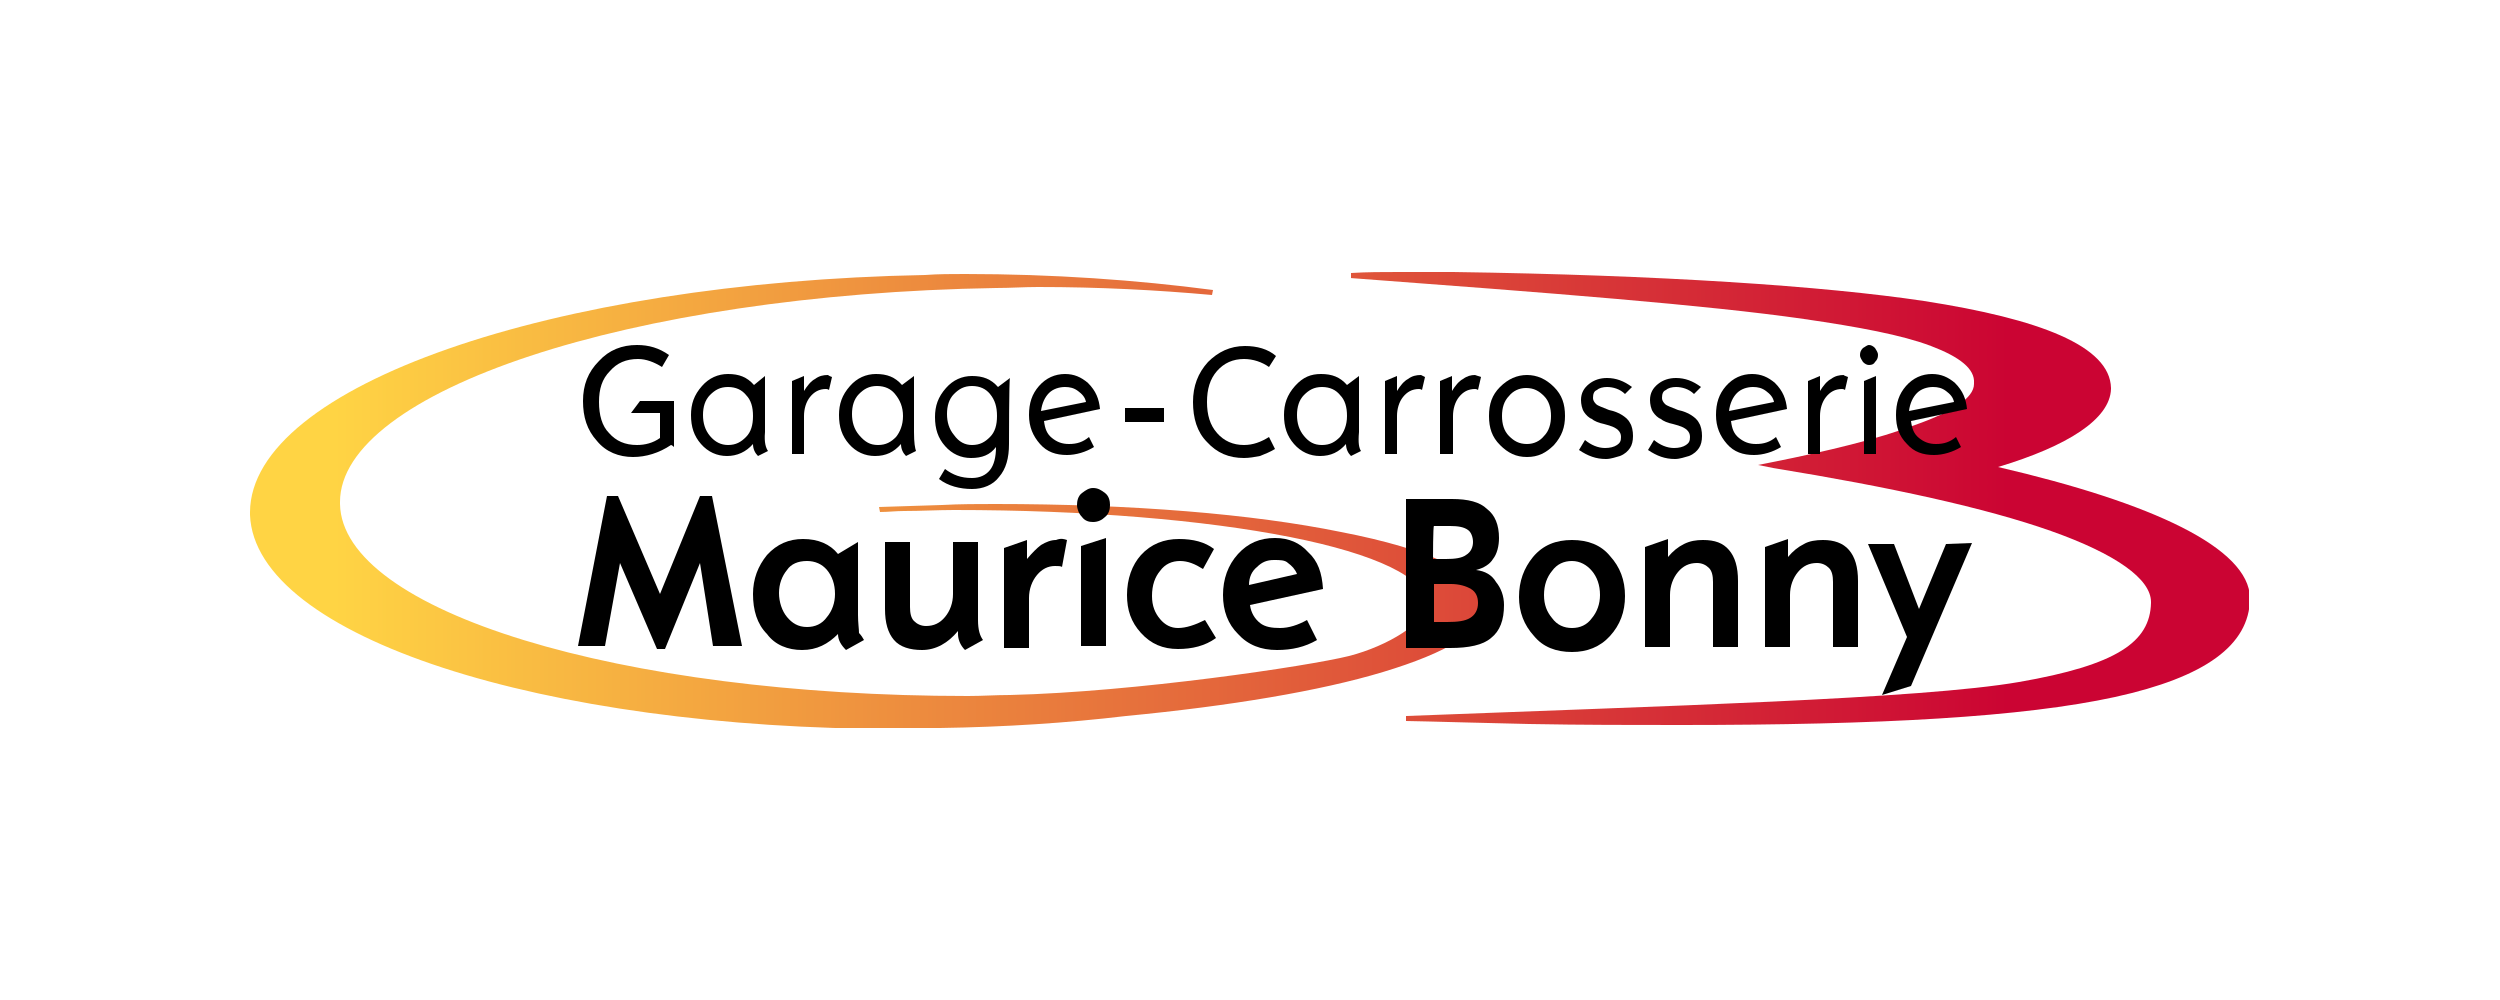 <?xml version="1.0" encoding="utf-8"?>
<!-- Generator: Adobe Illustrator 27.7.0, SVG Export Plug-In . SVG Version: 6.00 Build 0)  -->
<svg version="1.0" id="Calque_1" xmlns="http://www.w3.org/2000/svg" xmlns:xlink="http://www.w3.org/1999/xlink" x="0px" y="0px"
	 viewBox="0 0 250 100" style="enable-background:new 0 0 250 100;" xml:space="preserve">
<style type="text/css">
	
		.st0{clip-path:url(#SVGID_00000110446069205711411120000012650010003563994796_);fill:url(#SVGID_00000090988861578365398620000007527375633096485800_);}
	
		.st1{clip-path:url(#SVGID_00000013891881824109093070000010825937346281411745_);fill:url(#SVGID_00000014615410524013774980000001968907926486074800_);}
	.st2{clip-path:url(#SVGID_00000022549728324378957700000003304593349857630113_);}
	.st3{clip-path:url(#SVGID_00000108994027320648738350000012418198943575580813_);}
	.st4{clip-path:url(#SVGID_00000085239532259106915030000014237395722655607438_);}
	.st5{clip-path:url(#SVGID_00000149354409107580527460000005852468809094376862_);}
	.st6{clip-path:url(#SVGID_00000088833779868384521450000000191159411535947952_);}
	.st7{clip-path:url(#SVGID_00000134230658938488785370000012560542852667742866_);}
	.st8{clip-path:url(#SVGID_00000059278694002518348040000010811021506483592630_);}
	.st9{clip-path:url(#SVGID_00000067917766207941115420000015025631979261349027_);}
	.st10{clip-path:url(#SVGID_00000111908537719396921360000006748488303444086207_);}
	.st11{clip-path:url(#SVGID_00000028289680355076779050000016423609950252875153_);}
	.st12{clip-path:url(#SVGID_00000134933725853662855980000008131871355663757966_);}
	.st13{clip-path:url(#SVGID_00000039092116287683109320000016320808984848500368_);}
	.st14{clip-path:url(#SVGID_00000122686000357023966980000000101102355979364273_);}
	.st15{clip-path:url(#SVGID_00000062180176494308716690000016597992321171355325_);}
	.st16{clip-path:url(#SVGID_00000089561667048210847310000017049176718184719007_);}
	.st17{clip-path:url(#SVGID_00000120558193512019572930000005683688578589241508_);}
	.st18{clip-path:url(#SVGID_00000022537943784663113130000002382414592414277051_);}
	.st19{clip-path:url(#SVGID_00000181797378447284844710000008607263472779127738_);}
	.st20{clip-path:url(#SVGID_00000133519796616601389240000005970444839888165538_);}
	.st21{clip-path:url(#SVGID_00000119797328112816038050000008798845652584838586_);}
	.st22{clip-path:url(#SVGID_00000093137607612828282070000017139179777638212776_);}
	.st23{clip-path:url(#SVGID_00000059300919778753219250000009057117567828872321_);}
	.st24{clip-path:url(#SVGID_00000155844390151263706350000017628821471565203879_);}
	.st25{clip-path:url(#SVGID_00000098207371024792623200000004422875144489952188_);}
	.st26{clip-path:url(#SVGID_00000038389536413138758110000000505907385234942886_);}
	.st27{clip-path:url(#SVGID_00000138551729904550319430000006317741356150402732_);}
	.st28{clip-path:url(#SVGID_00000066489713621392754660000013047319081396635048_);}
	.st29{clip-path:url(#SVGID_00000101077620839666011150000002843934099058940348_);}
</style>
<g>
	<defs>
		<path id="SVGID_1_" d="M92.5,27.5C55.2,28.2,25.1,38.6,25,51.2v0.3c0.5,12.2,29.3,21.4,64.9,21.4c1.4,0,2.7,0,4.1-0.1
			c6.5-0.1,12.7-0.5,18.6-1.2c10.4-1,19.4-2.5,25.7-4.4c6.3-1.9,10.2-4.1,10.3-6.7v-0.1c-0.1-3-5.7-5.5-14.5-7.2
			c-8.8-1.8-20.9-2.8-34.6-2.8c-1.7,0-3.5,0-5.3,0.1l-6.3,0.2l0.1,0.5c0.8,0,1.6-0.1,2.4-0.1c1.7,0,3.4-0.1,5-0.1
			c13.2,0,25,1,33.6,2.7s13.6,4.1,13.6,6.6v0.1c0.1,1.8-3.8,4.2-7.7,5.2c-4,1-21.4,3.6-33.9,3.9c-1.4,0-2.8,0.1-4.2,0.1
			c-34.9,0-62.6-8.5-62.8-19.2v-0.2c0-5.5,7.2-10.7,19-14.6s28.3-6.5,46.6-6.8c1.4,0,2.8-0.1,4.2-0.1c6.1,0,11.9,0.3,17.4,0.8
			l0.1-0.5c-7.6-1-16-1.6-24.8-1.6C95.2,27.4,93.8,27.4,92.5,27.5"/>
	</defs>
	<clipPath id="SVGID_00000075848813561468323260000013930359279358136198_">
		<use xlink:href="#SVGID_1_"  style="overflow:visible;"/>
	</clipPath>
	
		<linearGradient id="SVGID_00000106841839158650204500000004875591863814519974_" gradientUnits="userSpaceOnUse" x1="100.27" y1="-10.809" x2="100.86" y2="-10.809" gradientTransform="matrix(282.888 0 0 -282.888 -28331.516 -3007.558)">
		<stop  offset="0" style="stop-color:#FFD444"/>
		<stop  offset="1" style="stop-color:#CB0433"/>
	</linearGradient>
	
		<path style="clip-path:url(#SVGID_00000075848813561468323260000013930359279358136198_);fill:url(#SVGID_00000106841839158650204500000004875591863814519974_);" d="
		M25,27.4h123.6v45.4H25V27.4z"/>
</g>
<g>
	<g>
		<defs>
			<path id="SVGID_00000142891248569643527830000005430973291320415166_" d="M139.9,27.2c-1.6,0-3.2,0-4.8,0.1l-0.1,0.5
				c20.1,1.5,35.7,2.7,45.4,4.1c5.5,0.8,9.8,1.6,12.7,2.7c2.9,1.1,4.4,2.3,4.3,3.7v0.1c0,1.4-2.2,2.8-5.9,4.1
				c-3.7,1.4-8.7,2.6-14.2,3.7l-1.5,0.3l1.5,0.3c11.7,1.9,21.3,4,27.8,6.3c6.5,2.3,10,4.8,10,7.1v0.1c-0.1,3.9-3.4,6.2-13.2,7.9
				s-35.7,2.4-61.3,3.4v0.5c0.9,0,11.5,0.3,12.3,0.3c5.3,0.1,10.4,0.1,15.1,0.1c20.2,0,34.3-0.8,43.5-2.8c9.1-2,13.4-5.2,13.5-9.8
				v-0.1c-0.1-5-9.7-9.5-25.2-13.1c7-2.1,11.2-4.8,11.3-7.8v-0.1c-0.1-4.2-7.1-6.9-18.7-8.7c-10-1.5-26.3-2.6-47.1-2.9L139.9,27.2
				L139.9,27.2z"/>
		</defs>
		<clipPath id="SVGID_00000092445724726728352730000008439992218085154495_">
			<use xlink:href="#SVGID_00000142891248569643527830000005430973291320415166_"  style="overflow:visible;"/>
		</clipPath>
		
			<linearGradient id="SVGID_00000147930665909261174590000017321914890984650431_" gradientUnits="userSpaceOnUse" x1="100.27" y1="-10.809" x2="100.86" y2="-10.809" gradientTransform="matrix(282.887 0 0 -282.887 -28331.435 -3007.891)">
			<stop  offset="0" style="stop-color:#FFD444"/>
			<stop  offset="1" style="stop-color:#CB0433"/>
		</linearGradient>
		
			<path style="clip-path:url(#SVGID_00000092445724726728352730000008439992218085154495_);fill:url(#SVGID_00000147930665909261174590000017321914890984650431_);" d="
			M135.1,27.2h89.8v45.4h-89.8V27.2z"/>
	</g>
</g>
<g>
	<g>
		<defs>
			<rect id="SVGID_00000000193169471432831990000010469402198267029396_" x="25" y="27.2" width="199.9" height="45.6"/>
		</defs>
		<clipPath id="SVGID_00000029010479360110330930000009900521934927856563_">
			<use xlink:href="#SVGID_00000000193169471432831990000010469402198267029396_"  style="overflow:visible;"/>
		</clipPath>
		<path style="clip-path:url(#SVGID_00000029010479360110330930000009900521934927856563_);" d="M74.2,64.6h-2.9L70,56.3l-3.5,8.6
			h-0.8L62,56.3l-1.5,8.3h-2.7l2.9-15h1.1l4.2,9.8l4-9.8h1.2L74.2,64.6z"/>
	</g>
	<g>
		<defs>
			<rect id="SVGID_00000132784098787556447110000015887525288657776307_" x="25" y="27.2" width="199.9" height="45.6"/>
		</defs>
		<clipPath id="SVGID_00000029012366606064035570000009613033707985585326_">
			<use xlink:href="#SVGID_00000132784098787556447110000015887525288657776307_"  style="overflow:visible;"/>
		</clipPath>
		<path style="clip-path:url(#SVGID_00000029012366606064035570000009613033707985585326_);" d="M86.4,64l-1.8,1
			c-0.5-0.5-0.8-1-0.8-1.6c-1,1-2.1,1.6-3.6,1.6c-1.4,0-2.7-0.5-3.5-1.6c-1-1-1.4-2.4-1.4-4c0-1.5,0.5-2.8,1.4-3.9
			c1-1.1,2.2-1.6,3.6-1.6c1.5,0,2.7,0.5,3.5,1.5l2-1.2v7.3c0,0.8,0.1,1.4,0.1,1.8C86.1,63.5,86.3,63.8,86.4,64 M80.7,62.7
			c0.8,0,1.5-0.3,2-1c0.5-0.6,0.8-1.4,0.8-2.3c0-1-0.3-1.8-0.8-2.4c-0.5-0.6-1.2-0.9-2-0.9c-0.9,0-1.6,0.3-2,0.9
			c-0.5,0.6-0.8,1.4-0.8,2.3s0.3,1.8,0.8,2.4C79.2,62.3,79.8,62.7,80.7,62.7"/>
	</g>
	<g>
		<defs>
			<rect id="SVGID_00000103945802390667860640000005413603949131813779_" x="25" y="27.2" width="199.9" height="45.6"/>
		</defs>
		<clipPath id="SVGID_00000001625470166467340570000009606646850271185333_">
			<use xlink:href="#SVGID_00000103945802390667860640000005413603949131813779_"  style="overflow:visible;"/>
		</clipPath>
		<path style="clip-path:url(#SVGID_00000001625470166467340570000009606646850271185333_);" d="M98.3,64l-1.8,1
			c-0.5-0.5-0.7-1.1-0.7-1.6v-0.3c-1,1.2-2.2,1.9-3.6,1.9c-1.2,0-2.2-0.3-2.8-1c-0.6-0.7-0.9-1.7-0.9-3.1v-6.7H91v6.5
			c0,0.6,0.1,1.1,0.4,1.4c0.3,0.3,0.7,0.5,1.2,0.5c0.8,0,1.4-0.3,1.9-0.9c0.5-0.6,0.8-1.4,0.8-2.3v-5.2h2.5v7.8
			C97.8,63,98,63.6,98.3,64"/>
	</g>
	<g>
		<defs>
			<rect id="SVGID_00000034091576940171498430000009600317201218679967_" x="25" y="27.2" width="199.9" height="45.6"/>
		</defs>
		<clipPath id="SVGID_00000181765546143722258800000000590987953543774855_">
			<use xlink:href="#SVGID_00000034091576940171498430000009600317201218679967_"  style="overflow:visible;"/>
		</clipPath>
		<path style="clip-path:url(#SVGID_00000181765546143722258800000000590987953543774855_);" d="M106.7,54l-0.5,2.7
			c-0.1-0.1-0.4-0.1-0.7-0.1c-0.7,0-1.3,0.3-1.8,0.9c-0.5,0.6-0.8,1.4-0.8,2.3v5h-2.5v-10l2.3-0.8v1.9c0.5-0.6,1-1.1,1.4-1.4
			c0.5-0.3,1-0.5,1.5-0.5C106.1,53.8,106.4,53.9,106.7,54"/>
	</g>
	<g>
		<defs>
			<rect id="SVGID_00000169557712300598831570000016138427045032359852_" x="25" y="27.2" width="199.9" height="45.6"/>
		</defs>
		<clipPath id="SVGID_00000152942415411715470060000002296118679030350012_">
			<use xlink:href="#SVGID_00000169557712300598831570000016138427045032359852_"  style="overflow:visible;"/>
		</clipPath>
		<path style="clip-path:url(#SVGID_00000152942415411715470060000002296118679030350012_);" d="M109.3,48.8c0.5,0,0.8,0.2,1.2,0.5
			s0.5,0.8,0.5,1.2s-0.1,0.9-0.5,1.2c-0.3,0.3-0.7,0.5-1.2,0.5c-0.4,0-0.8-0.1-1.1-0.5c-0.3-0.3-0.5-0.8-0.5-1.2s0.1-0.9,0.5-1.2
			S108.9,48.8,109.3,48.8 M110.6,64.6h-2.5v-10l2.5-0.8C110.6,53.8,110.6,64.6,110.6,64.6z"/>
	</g>
	<g>
		<defs>
			<rect id="SVGID_00000016795306830132718720000018209199103068665999_" x="25" y="27.2" width="199.9" height="45.6"/>
		</defs>
		<clipPath id="SVGID_00000071526665404106667230000003193197427607681444_">
			<use xlink:href="#SVGID_00000016795306830132718720000018209199103068665999_"  style="overflow:visible;"/>
		</clipPath>
		<path style="clip-path:url(#SVGID_00000071526665404106667230000003193197427607681444_);" d="M121.6,63.8
			c-1.1,0.8-2.4,1.1-3.8,1.1c-1.5,0-2.7-0.5-3.7-1.6c-1-1.1-1.4-2.3-1.4-3.8c0-1.6,0.5-3,1.4-4c1-1.1,2.3-1.6,3.8-1.6
			c1.4,0,2.6,0.3,3.5,1l-1.1,2c-0.8-0.5-1.5-0.8-2.3-0.8s-1.5,0.3-2,1c-0.5,0.6-0.8,1.4-0.8,2.5c0,1,0.3,1.7,0.8,2.3
			c0.5,0.6,1.1,0.9,1.8,0.9c0.8,0,1.7-0.3,2.7-0.8L121.6,63.8z"/>
	</g>
	<g>
		<defs>
			<rect id="SVGID_00000046337598501338610880000005689457644760288407_" x="25" y="27.2" width="199.9" height="45.6"/>
		</defs>
		<clipPath id="SVGID_00000165234774539135841410000016807932460015577502_">
			<use xlink:href="#SVGID_00000046337598501338610880000005689457644760288407_"  style="overflow:visible;"/>
		</clipPath>
		<path style="clip-path:url(#SVGID_00000165234774539135841410000016807932460015577502_);" d="M132.3,58.9l-7.3,1.6
			c0.1,0.8,0.5,1.4,1,1.8c0.5,0.4,1.2,0.5,2,0.5c0.9,0,1.8-0.3,2.7-0.8l1,2c-1.2,0.7-2.5,1-4,1c-1.6,0-2.9-0.5-3.9-1.6
			c-1-1-1.5-2.3-1.5-3.9c0-1.6,0.5-3,1.5-4.1c1-1.1,2.2-1.6,3.7-1.6c1.4,0,2.5,0.5,3.3,1.4C131.8,56.1,132.2,57.3,132.3,58.9
			 M129.7,57.4c-0.2-0.5-0.5-0.8-0.9-1.1c-0.3-0.3-0.8-0.3-1.4-0.3c-0.7,0-1.2,0.2-1.7,0.7c-0.5,0.4-0.8,1-0.8,1.8L129.7,57.4z"/>
	</g>
	<g>
		<defs>
			<rect id="SVGID_00000045587496995990033010000008343706275028244610_" x="25" y="27.2" width="199.9" height="45.6"/>
		</defs>
		<clipPath id="SVGID_00000027564823693277979210000001199033021848448157_">
			<use xlink:href="#SVGID_00000045587496995990033010000008343706275028244610_"  style="overflow:visible;"/>
		</clipPath>
		<path style="clip-path:url(#SVGID_00000027564823693277979210000001199033021848448157_);" d="M67.1,44.5
			c-1.2,0.8-2.5,1.2-3.8,1.2c-1.4,0-2.7-0.5-3.6-1.6c-1-1.1-1.4-2.4-1.4-4c0-1.6,0.5-2.9,1.6-4c1-1.1,2.3-1.6,3.8-1.6
			c1.2,0,2.2,0.3,3.2,1l-0.7,1.2c-0.8-0.5-1.6-0.8-2.4-0.8c-1.2,0-2.1,0.4-2.8,1.2c-0.8,0.8-1.1,1.8-1.1,3.1s0.3,2.4,1,3.1
			c0.7,0.8,1.6,1.2,2.8,1.2c0.8,0,1.6-0.2,2.3-0.7v-2.5h-2.9l0.9-1.2h3.4v4.6C67.2,44.5,67.1,44.5,67.1,44.5z"/>
	</g>
	<g>
		<defs>
			<rect id="SVGID_00000093883766859219337010000002498511724960269452_" x="25" y="27.2" width="199.9" height="45.6"/>
		</defs>
		<clipPath id="SVGID_00000003821216327093106540000016046085458171273886_">
			<use xlink:href="#SVGID_00000093883766859219337010000002498511724960269452_"  style="overflow:visible;"/>
		</clipPath>
		<path style="clip-path:url(#SVGID_00000003821216327093106540000016046085458171273886_);" d="M76.8,45.1l-1,0.5
			c-0.3-0.3-0.5-0.7-0.5-1.2c-0.7,0.8-1.6,1.2-2.6,1.2s-1.9-0.4-2.6-1.2s-1-1.7-1-2.9c0-1.1,0.3-2,1.1-2.9c0.7-0.8,1.6-1.2,2.6-1.2
			c1.1,0,1.9,0.3,2.6,1.1l1.1-0.9v5.6C76.4,44.3,76.6,44.8,76.8,45.1 M72.8,44.5c0.8,0,1.3-0.3,1.8-0.8c0.5-0.5,0.7-1.2,0.7-2.1
			s-0.2-1.6-0.7-2.1c-0.4-0.5-1-0.8-1.8-0.8s-1.3,0.3-1.8,0.8c-0.5,0.5-0.7,1.2-0.7,2c0,0.8,0.2,1.5,0.7,2.1
			C71.5,44.2,72.1,44.5,72.8,44.5"/>
	</g>
	<g>
		<defs>
			<rect id="SVGID_00000079459455500473640720000001098215494087742143_" x="25" y="27.2" width="199.9" height="45.6"/>
		</defs>
		<clipPath id="SVGID_00000079471179086276512620000006912211385869055925_">
			<use xlink:href="#SVGID_00000079459455500473640720000001098215494087742143_"  style="overflow:visible;"/>
		</clipPath>
		<path style="clip-path:url(#SVGID_00000079471179086276512620000006912211385869055925_);" d="M83.2,37.7l-0.3,1.3
			c-0.1-0.1-0.3-0.1-0.3-0.1c-0.7,0-1.2,0.3-1.6,0.8c-0.4,0.5-0.6,1.2-0.6,1.9v3.8h-1.2v-7.3l1.2-0.5v1.5c0.3-0.5,0.7-1,1.1-1.2
			c0.4-0.3,0.8-0.4,1.3-0.4C82.8,37.5,82.9,37.6,83.2,37.7"/>
	</g>
	<g>
		<g>
			<defs>
				<rect id="SVGID_00000079484528721733760710000012741142315462084750_" x="25" y="27.2" width="199.9" height="45.6"/>
			</defs>
			<clipPath id="SVGID_00000054225855324080012150000015017991429028076176_">
				<use xlink:href="#SVGID_00000079484528721733760710000012741142315462084750_"  style="overflow:visible;"/>
			</clipPath>
			<path style="clip-path:url(#SVGID_00000054225855324080012150000015017991429028076176_);" d="M91.6,45.1l-1,0.5
				c-0.3-0.3-0.5-0.7-0.5-1.2c-0.7,0.8-1.5,1.2-2.6,1.2c-1,0-1.9-0.4-2.6-1.2s-1-1.7-1-2.9c0-1.1,0.3-2,1.1-2.9
				c0.7-0.8,1.6-1.2,2.6-1.2c1.1,0,1.9,0.3,2.6,1.1l1.2-0.9v5.6C91.4,44.3,91.5,44.8,91.6,45.1 M87.8,44.5c0.8,0,1.3-0.3,1.8-0.8
				c0.4-0.5,0.7-1.2,0.7-2.1S90,40,89.5,39.4c-0.4-0.5-1-0.8-1.8-0.8c-0.8,0-1.3,0.3-1.8,0.8c-0.5,0.5-0.7,1.2-0.7,2
				c0,0.8,0.2,1.5,0.7,2.1C86.5,44.2,87,44.5,87.8,44.5"/>
		</g>
	</g>
	<g>
		<g>
			<defs>
				<rect id="SVGID_00000077326756425854379950000014449507717428488590_" x="25" y="27.2" width="199.9" height="45.6"/>
			</defs>
			<clipPath id="SVGID_00000142144163105933740620000017250890456549915060_">
				<use xlink:href="#SVGID_00000077326756425854379950000014449507717428488590_"  style="overflow:visible;"/>
			</clipPath>
			<path style="clip-path:url(#SVGID_00000142144163105933740620000017250890456549915060_);" d="M100.9,44.4c0,1.4-0.3,2.5-1,3.3
				c-0.6,0.8-1.6,1.2-2.7,1.2c-1.2,0-2.4-0.3-3.3-1l0.6-1c0.8,0.6,1.6,0.9,2.7,0.9c0.8,0,1.4-0.3,1.8-0.8c0.4-0.5,0.6-1.3,0.6-2.3
				c-0.6,0.8-1.4,1.1-2.5,1.1c-1,0-1.9-0.4-2.6-1.2s-1-1.7-1-2.9c0-1.1,0.3-2,1.1-2.9c0.7-0.8,1.6-1.2,2.6-1.2
				c1.1,0,1.9,0.3,2.6,1.1l1.2-0.9C100.9,37.9,100.9,44.4,100.9,44.4z M97.2,44.5c0.8,0,1.3-0.3,1.8-0.8c0.5-0.5,0.7-1.2,0.7-2.1
				S99.5,40,99,39.4c-0.4-0.5-1-0.8-1.8-0.8s-1.3,0.3-1.8,0.8c-0.5,0.5-0.7,1.2-0.7,2s0.2,1.5,0.7,2.1
				C95.9,44.2,96.5,44.5,97.2,44.5"/>
		</g>
	</g>
	<g>
		<g>
			<defs>
				<rect id="SVGID_00000172433207803128398310000000646986390734111616_" x="25" y="27.2" width="199.9" height="45.6"/>
			</defs>
			<clipPath id="SVGID_00000105392656600476103040000012114782137265773961_">
				<use xlink:href="#SVGID_00000172433207803128398310000000646986390734111616_"  style="overflow:visible;"/>
			</clipPath>
			<path style="clip-path:url(#SVGID_00000105392656600476103040000012114782137265773961_);" d="M110,40.9l-5.6,1.2
				c0.1,0.8,0.3,1.3,0.8,1.7c0.5,0.4,1,0.6,1.7,0.6c0.8,0,1.4-0.2,2-0.7l0.5,1c-0.8,0.5-1.8,0.8-2.7,0.8c-1.1,0-2-0.3-2.7-1.1
				s-1.1-1.7-1.1-2.9s0.3-2.1,1-2.9c0.7-0.8,1.6-1.2,2.6-1.2c0.9,0,1.6,0.3,2.3,0.9C109.6,39.1,109.9,39.9,110,40.9 M108.6,40.2
				c-0.1-0.5-0.4-0.8-0.8-1.1c-0.4-0.3-0.8-0.4-1.3-0.4c-0.6,0-1.2,0.2-1.6,0.6c-0.4,0.4-0.7,1-0.8,1.8L108.6,40.2z"/>
		</g>
	</g>
	<g>
		<g>
			<defs>
				<rect id="SVGID_00000131351770930664315100000011691824742166537663_" x="25" y="27.2" width="199.9" height="45.6"/>
			</defs>
			<clipPath id="SVGID_00000031189210698767055090000011721933404885054104_">
				<use xlink:href="#SVGID_00000131351770930664315100000011691824742166537663_"  style="overflow:visible;"/>
			</clipPath>
			<path style="clip-path:url(#SVGID_00000031189210698767055090000011721933404885054104_);" d="M136.1,45.1l-1,0.5
				c-0.3-0.3-0.5-0.7-0.5-1.2c-0.7,0.8-1.5,1.2-2.6,1.2c-1,0-1.9-0.4-2.6-1.2s-1-1.7-1-2.9c0-1.1,0.3-2,1.1-2.9s1.6-1.2,2.6-1.2
				c1.1,0,1.9,0.3,2.6,1.1l1.2-0.9v5.6C135.8,44.3,135.9,44.8,136.1,45.1 M132.2,44.5c0.8,0,1.3-0.3,1.8-0.8
				c0.4-0.5,0.7-1.2,0.7-2.1s-0.2-1.6-0.7-2.1c-0.4-0.5-1-0.8-1.8-0.8s-1.3,0.3-1.8,0.8c-0.5,0.5-0.7,1.2-0.7,2
				c0,0.8,0.2,1.5,0.7,2.1C130.9,44.2,131.4,44.5,132.2,44.5"/>
		</g>
	</g>
	<g>
		<g>
			<defs>
				<rect id="SVGID_00000070837548989219680210000014416918031055723904_" x="25" y="27.2" width="199.9" height="45.6"/>
			</defs>
			<clipPath id="SVGID_00000154403372666567792350000008215970728002920107_">
				<use xlink:href="#SVGID_00000070837548989219680210000014416918031055723904_"  style="overflow:visible;"/>
			</clipPath>
			<path style="clip-path:url(#SVGID_00000154403372666567792350000008215970728002920107_);" d="M142.5,37.7l-0.3,1.3
				c-0.1-0.1-0.3-0.1-0.3-0.1c-0.7,0-1.2,0.3-1.6,0.8c-0.4,0.5-0.6,1.2-0.6,1.9v3.8h-1.2v-7.3l1.2-0.5v1.5c0.3-0.5,0.7-1,1.1-1.2
				c0.4-0.3,0.8-0.4,1.3-0.4C142.1,37.5,142.3,37.6,142.5,37.7"/>
		</g>
	</g>
	<g>
		<g>
			<defs>
				<rect id="SVGID_00000015351510523516791080000009503448931684293294_" x="25" y="27.2" width="199.9" height="45.6"/>
			</defs>
			<clipPath id="SVGID_00000124134419766113755520000009318012358815049097_">
				<use xlink:href="#SVGID_00000015351510523516791080000009503448931684293294_"  style="overflow:visible;"/>
			</clipPath>
			<path style="clip-path:url(#SVGID_00000124134419766113755520000009318012358815049097_);" d="M148.1,37.7l-0.3,1.3
				c-0.1-0.1-0.3-0.1-0.3-0.1c-0.7,0-1.2,0.3-1.6,0.8c-0.4,0.5-0.6,1.2-0.6,1.9v3.8H144v-7.3l1.2-0.5v1.5c0.3-0.5,0.7-1,1.1-1.2
				c0.4-0.3,0.8-0.4,1.2-0.4L148.1,37.7"/>
		</g>
	</g>
	<g>
		<g>
			<defs>
				<rect id="SVGID_00000144296343438701234050000016404604506683743893_" x="25" y="27.2" width="199.9" height="45.6"/>
			</defs>
			<clipPath id="SVGID_00000005985606089367128580000016411304856871103378_">
				<use xlink:href="#SVGID_00000144296343438701234050000016404604506683743893_"  style="overflow:visible;"/>
			</clipPath>
			<path style="clip-path:url(#SVGID_00000005985606089367128580000016411304856871103378_);" d="M152.7,37.5c1,0,1.9,0.4,2.7,1.2
				c0.8,0.8,1.1,1.7,1.1,2.9c0,1.1-0.3,2-1.1,2.9c-0.8,0.8-1.6,1.2-2.7,1.2s-1.9-0.4-2.7-1.2c-0.8-0.8-1.1-1.7-1.1-2.9
				c0-1.2,0.3-2.1,1.1-2.9C150.8,37.9,151.7,37.5,152.7,37.5 M152.7,44.4c0.7,0,1.3-0.3,1.7-0.8c0.5-0.5,0.7-1.2,0.7-2
				c0-0.8-0.2-1.5-0.7-2c-0.5-0.5-1-0.8-1.8-0.8c-0.7,0-1.3,0.3-1.7,0.8c-0.5,0.5-0.7,1.2-0.7,2c0,0.8,0.2,1.5,0.7,2
				C151.4,44.1,151.9,44.4,152.7,44.4"/>
		</g>
	</g>
	<g>
		<g>
			<defs>
				<rect id="SVGID_00000077316489103499645500000013538680394926311350_" x="25" y="27.2" width="199.9" height="45.6"/>
			</defs>
			<clipPath id="SVGID_00000043450035920656064000000009350560750022487449_">
				<use xlink:href="#SVGID_00000077316489103499645500000013538680394926311350_"  style="overflow:visible;"/>
			</clipPath>
			<path style="clip-path:url(#SVGID_00000043450035920656064000000009350560750022487449_);" d="M162.5,39.4
				c-0.5-0.5-1.2-0.7-1.8-0.7c-0.4,0-0.8,0.1-1,0.3c-0.3,0.1-0.4,0.4-0.4,0.8c0,0.2,0.1,0.4,0.3,0.6c0.2,0.2,0.6,0.3,1.3,0.6
				c0.5,0.1,1,0.3,1.3,0.5s0.6,0.4,0.8,0.8c0.2,0.3,0.3,0.8,0.3,1.3c0,0.5-0.1,0.9-0.3,1.2c-0.2,0.3-0.5,0.6-1,0.8
				c-0.4,0.1-0.9,0.3-1.4,0.3c-1,0-1.8-0.3-2.7-0.9l0.6-1c0.6,0.5,1.3,0.8,2,0.8c0.5,0,0.9-0.1,1.2-0.3c0.3-0.2,0.4-0.4,0.4-0.8
				c0-0.3-0.1-0.5-0.3-0.7c-0.2-0.2-0.6-0.4-1.4-0.6c-0.5-0.1-1-0.3-1.2-0.5c-0.3-0.1-0.6-0.4-0.8-0.7c-0.2-0.3-0.3-0.8-0.3-1.2
				c0-0.7,0.3-1.2,0.8-1.6c0.5-0.4,1.1-0.6,1.8-0.6c0.9,0,1.7,0.3,2.5,0.9L162.5,39.4z"/>
		</g>
	</g>
	<g>
		<g>
			<defs>
				<rect id="SVGID_00000118376519803320873120000010578836285616654497_" x="25" y="27.2" width="199.9" height="45.6"/>
			</defs>
			<clipPath id="SVGID_00000091714082300462403610000013322879759763103898_">
				<use xlink:href="#SVGID_00000118376519803320873120000010578836285616654497_"  style="overflow:visible;"/>
			</clipPath>
			<path style="clip-path:url(#SVGID_00000091714082300462403610000013322879759763103898_);" d="M169.4,39.4
				c-0.5-0.5-1.2-0.7-1.8-0.7c-0.4,0-0.8,0.1-1,0.3c-0.3,0.1-0.4,0.4-0.4,0.8c0,0.2,0.1,0.4,0.3,0.6c0.2,0.2,0.6,0.3,1.3,0.6
				c0.5,0.1,1,0.3,1.3,0.5s0.6,0.4,0.8,0.8c0.2,0.3,0.3,0.8,0.3,1.3c0,0.5-0.1,0.9-0.3,1.2c-0.2,0.3-0.5,0.6-1,0.8
				c-0.4,0.1-0.9,0.3-1.4,0.3c-1,0-1.8-0.3-2.7-0.9l0.6-1c0.6,0.5,1.3,0.8,2,0.8c0.5,0,0.9-0.1,1.2-0.3s0.4-0.4,0.4-0.8
				c0-0.3-0.1-0.5-0.3-0.7c-0.2-0.2-0.6-0.4-1.4-0.6c-0.5-0.1-1-0.3-1.2-0.5c-0.3-0.1-0.6-0.4-0.8-0.7c-0.2-0.3-0.3-0.8-0.3-1.2
				c0-0.7,0.3-1.2,0.8-1.6c0.5-0.4,1.1-0.6,1.8-0.6c0.9,0,1.7,0.3,2.5,0.9L169.4,39.4z"/>
		</g>
	</g>
	<g>
		<g>
			<defs>
				<rect id="SVGID_00000101083017166576669630000017028448208253062076_" x="25" y="27.2" width="199.9" height="45.6"/>
			</defs>
			<clipPath id="SVGID_00000171703650572303920670000016594551336495681959_">
				<use xlink:href="#SVGID_00000101083017166576669630000017028448208253062076_"  style="overflow:visible;"/>
			</clipPath>
			<path style="clip-path:url(#SVGID_00000171703650572303920670000016594551336495681959_);" d="M178.7,40.9l-5.6,1.2
				c0.1,0.8,0.3,1.3,0.8,1.7c0.5,0.4,1,0.6,1.7,0.6c0.8,0,1.4-0.2,2-0.7l0.5,1c-0.8,0.5-1.8,0.8-2.7,0.8c-1.1,0-2-0.3-2.7-1.1
				s-1.1-1.7-1.1-2.9s0.3-2.1,1-2.9c0.7-0.8,1.6-1.2,2.6-1.2c0.9,0,1.6,0.3,2.3,0.9C178.3,39.1,178.6,39.9,178.7,40.9 M177.4,40.2
				c-0.1-0.5-0.4-0.8-0.8-1.1c-0.4-0.3-0.8-0.4-1.3-0.4c-0.6,0-1.2,0.2-1.6,0.6c-0.4,0.4-0.7,1-0.8,1.8L177.4,40.2L177.4,40.2z"/>
		</g>
	</g>
	<g>
		<g>
			<defs>
				<rect id="SVGID_00000175324200209788032390000000866739645191762859_" x="25" y="27.2" width="199.9" height="45.6"/>
			</defs>
			<clipPath id="SVGID_00000106140969984418592250000005427290571647172535_">
				<use xlink:href="#SVGID_00000175324200209788032390000000866739645191762859_"  style="overflow:visible;"/>
			</clipPath>
			<path style="clip-path:url(#SVGID_00000106140969984418592250000005427290571647172535_);" d="M184.8,37.7l-0.3,1.3
				c-0.1-0.1-0.3-0.1-0.3-0.1c-0.7,0-1.2,0.3-1.6,0.8c-0.4,0.5-0.6,1.2-0.6,1.9v3.8h-1.2v-7.3l1.2-0.5v1.5c0.3-0.5,0.7-1,1.1-1.2
				c0.4-0.3,0.8-0.4,1.3-0.4C184.3,37.5,184.5,37.6,184.8,37.7"/>
		</g>
	</g>
	<g>
		<g>
			<defs>
				<rect id="SVGID_00000000208316975098581670000001308365123515152040_" x="25" y="27.2" width="199.9" height="45.6"/>
			</defs>
			<clipPath id="SVGID_00000155146184327799964230000000567481381194815107_">
				<use xlink:href="#SVGID_00000000208316975098581670000001308365123515152040_"  style="overflow:visible;"/>
			</clipPath>
			<path style="clip-path:url(#SVGID_00000155146184327799964230000000567481381194815107_);" d="M186.9,34.5c0.2,0,0.4,0.1,0.6,0.3
				c0.1,0.2,0.3,0.4,0.3,0.7s-0.1,0.5-0.3,0.7c-0.1,0.2-0.3,0.3-0.6,0.3c-0.2,0-0.4-0.1-0.6-0.3c-0.1-0.2-0.3-0.4-0.3-0.7
				s0.1-0.5,0.3-0.7C186.5,34.7,186.7,34.5,186.9,34.5 M187.6,45.4h-1.2v-7.3l1.2-0.5V45.4z"/>
		</g>
	</g>
	<g>
		<g>
			<defs>
				<rect id="SVGID_00000047748363952795605890000005195964674447828874_" x="25" y="27.2" width="199.9" height="45.6"/>
			</defs>
			<clipPath id="SVGID_00000024694171211971425510000006473567149474044323_">
				<use xlink:href="#SVGID_00000047748363952795605890000005195964674447828874_"  style="overflow:visible;"/>
			</clipPath>
			<path style="clip-path:url(#SVGID_00000024694171211971425510000006473567149474044323_);" d="M196.7,40.9l-5.6,1.2
				c0.1,0.8,0.3,1.3,0.8,1.7c0.5,0.4,1,0.6,1.7,0.6c0.8,0,1.4-0.2,2-0.7l0.5,1c-0.8,0.5-1.8,0.8-2.7,0.8c-1.1,0-2-0.3-2.7-1.1
				c-0.8-0.8-1.1-1.7-1.1-2.9s0.3-2.1,1-2.9c0.7-0.8,1.6-1.2,2.6-1.2c0.9,0,1.6,0.3,2.3,0.9C196.3,39.1,196.6,39.9,196.7,40.9
				 M195.4,40.2c-0.1-0.5-0.4-0.8-0.8-1.1c-0.4-0.3-0.8-0.4-1.3-0.4c-0.6,0-1.2,0.2-1.6,0.6c-0.4,0.4-0.7,1-0.8,1.8L195.4,40.2
				L195.4,40.2z"/>
		</g>
	</g>
	<g>
		<g>
			<defs>
				<rect id="SVGID_00000168816548271771321100000008557534619676650627_" x="25" y="27.2" width="199.9" height="45.6"/>
			</defs>
			<clipPath id="SVGID_00000135652193420804620050000010226206801577024160_">
				<use xlink:href="#SVGID_00000168816548271771321100000008557534619676650627_"  style="overflow:visible;"/>
			</clipPath>
			<path style="clip-path:url(#SVGID_00000135652193420804620050000010226206801577024160_);" d="M127.5,44.9
				c-0.5,0.3-1,0.5-1.5,0.7c-0.5,0.1-1.1,0.2-1.6,0.2c-1.5,0-2.7-0.5-3.7-1.6c-1-1-1.4-2.4-1.4-4c0-1.6,0.5-2.9,1.5-4
				c1-1,2.2-1.6,3.7-1.6c1.2,0,2.3,0.3,3.1,1l-0.7,1.1c-0.7-0.5-1.6-0.8-2.5-0.8c-1.1,0-2,0.4-2.7,1.2s-1,1.8-1,3.1s0.3,2.3,1,3.1
				c0.7,0.8,1.6,1.2,2.7,1.2c0.9,0,1.7-0.3,2.5-0.8L127.5,44.9z"/>
		</g>
	</g>
	<g>
		<g>
			<defs>
				<rect id="SVGID_00000133523176540449953410000010143726294690816169_" x="25" y="27.2" width="199.9" height="45.6"/>
			</defs>
			<clipPath id="SVGID_00000047027774628565193690000011891311032203053490_">
				<use xlink:href="#SVGID_00000133523176540449953410000010143726294690816169_"  style="overflow:visible;"/>
			</clipPath>
			<path style="clip-path:url(#SVGID_00000047027774628565193690000011891311032203053490_);" d="M112.5,40.8h3.9v1.4h-3.9V40.8z"/>
		</g>
	</g>
	<g>
		<g>
			<defs>
				<rect id="SVGID_00000176031763202592743620000003159704394139886978_" x="25" y="27.2" width="199.9" height="45.6"/>
			</defs>
			<clipPath id="SVGID_00000135660944267177250350000017835702749216016781_">
				<use xlink:href="#SVGID_00000176031763202592743620000003159704394139886978_"  style="overflow:visible;"/>
			</clipPath>
			<path style="clip-path:url(#SVGID_00000135660944267177250350000017835702749216016781_);" d="M147.6,57c0.9,0.1,1.6,0.5,2,1.2
				c0.5,0.6,0.8,1.4,0.8,2.3c0,1.5-0.4,2.6-1.3,3.3c-0.8,0.7-2.2,1-4.1,1h-4.4V49.9h4.6c1.6,0,2.8,0.3,3.5,1
				c0.8,0.6,1.2,1.6,1.2,2.9c0,0.8-0.2,1.6-0.6,2.1C149,56.4,148.4,56.8,147.6,57 M143.3,55.9h1.3c0.9,0,1.6-0.1,2-0.4
				c0.5-0.3,0.7-0.8,0.7-1.3s-0.2-1-0.5-1.2c-0.4-0.3-1-0.4-1.8-0.4h-1.6C143.3,52.5,143.3,55.9,143.3,55.9z M143.3,62.2h1.4
				c1.1,0,1.8-0.1,2.3-0.4c0.5-0.3,0.8-0.8,0.8-1.5c0-0.6-0.2-1.1-0.7-1.4c-0.5-0.3-1.2-0.5-2-0.5h-1.7V62.2z"/>
		</g>
	</g>
	<g>
		<g>
			<defs>
				<rect id="SVGID_00000031921299102372486290000001710755247218191804_" x="25" y="27.2" width="199.9" height="45.6"/>
			</defs>
			<clipPath id="SVGID_00000072246111225559874230000009399624411542462126_">
				<use xlink:href="#SVGID_00000031921299102372486290000001710755247218191804_"  style="overflow:visible;"/>
			</clipPath>
			<path style="clip-path:url(#SVGID_00000072246111225559874230000009399624411542462126_);" d="M157.2,54c1.6,0,2.9,0.5,3.8,1.6
				c1,1.1,1.5,2.4,1.5,4c0,1.6-0.5,2.9-1.5,4c-1,1.1-2.3,1.6-3.8,1.6c-1.6,0-2.9-0.5-3.8-1.6c-1-1.1-1.5-2.4-1.5-3.9
				c0-1.6,0.5-2.9,1.4-4C154.3,54.5,155.6,54,157.2,54 M157.2,62.8c0.8,0,1.5-0.3,2-1c0.5-0.6,0.8-1.4,0.8-2.3c0-1-0.3-1.8-0.8-2.4
				s-1.2-1-2-1c-0.8,0-1.5,0.3-2,1c-0.5,0.6-0.8,1.4-0.8,2.4s0.3,1.7,0.8,2.3C155.7,62.5,156.4,62.8,157.2,62.8"/>
		</g>
	</g>
	<g>
		<g>
			<defs>
				<polyline id="SVGID_00000034083335076487713910000010115535447266629763_" points="224.9,72.8 25,72.8 25,27.2 224.9,27.2 				
					"/>
			</defs>
			<clipPath id="SVGID_00000024685685494334435570000013046390926191254676_">
				<use xlink:href="#SVGID_00000034083335076487713910000010115535447266629763_"  style="overflow:visible;"/>
			</clipPath>
			<path style="clip-path:url(#SVGID_00000024685685494334435570000013046390926191254676_);" d="M173.8,64.7h-2.5v-6.5
				c0-0.6-0.1-1.1-0.4-1.4c-0.3-0.3-0.7-0.5-1.2-0.5c-0.8,0-1.4,0.3-1.9,0.9c-0.5,0.6-0.8,1.4-0.8,2.3v5.2h-2.5v-10l2.3-0.8v1.8
				c0.5-0.6,1-1,1.6-1.3c0.6-0.3,1.2-0.4,1.9-0.4c1.2,0,2,0.3,2.6,1c0.6,0.7,0.9,1.7,0.9,3.1V64.7z"/>
		</g>
	</g>
	<g>
		<g>
			<path d="M185.8,64.7h-2.5v-6.5c0-0.6-0.1-1.1-0.4-1.4c-0.3-0.3-0.7-0.5-1.2-0.5c-0.8,0-1.4,0.3-1.9,0.9c-0.5,0.6-0.8,1.4-0.8,2.3
				v5.2h-2.5v-10l2.3-0.8v1.8c0.5-0.6,1-1,1.6-1.3c0.5-0.3,1.2-0.4,1.9-0.4c1.1,0,2,0.3,2.6,1c0.6,0.7,0.9,1.7,0.9,3.1L185.8,64.7
				L185.8,64.7z"/>
		</g>
	</g>
	<g>
		<g>
			<path d="M197.2,54.3l-6.1,14.3l-2.9,0.9l2.5-5.8l-3.9-9.3h2.6l2.5,6.5l2.7-6.5L197.2,54.3z"/>
		</g>
	</g>
</g>
</svg>
